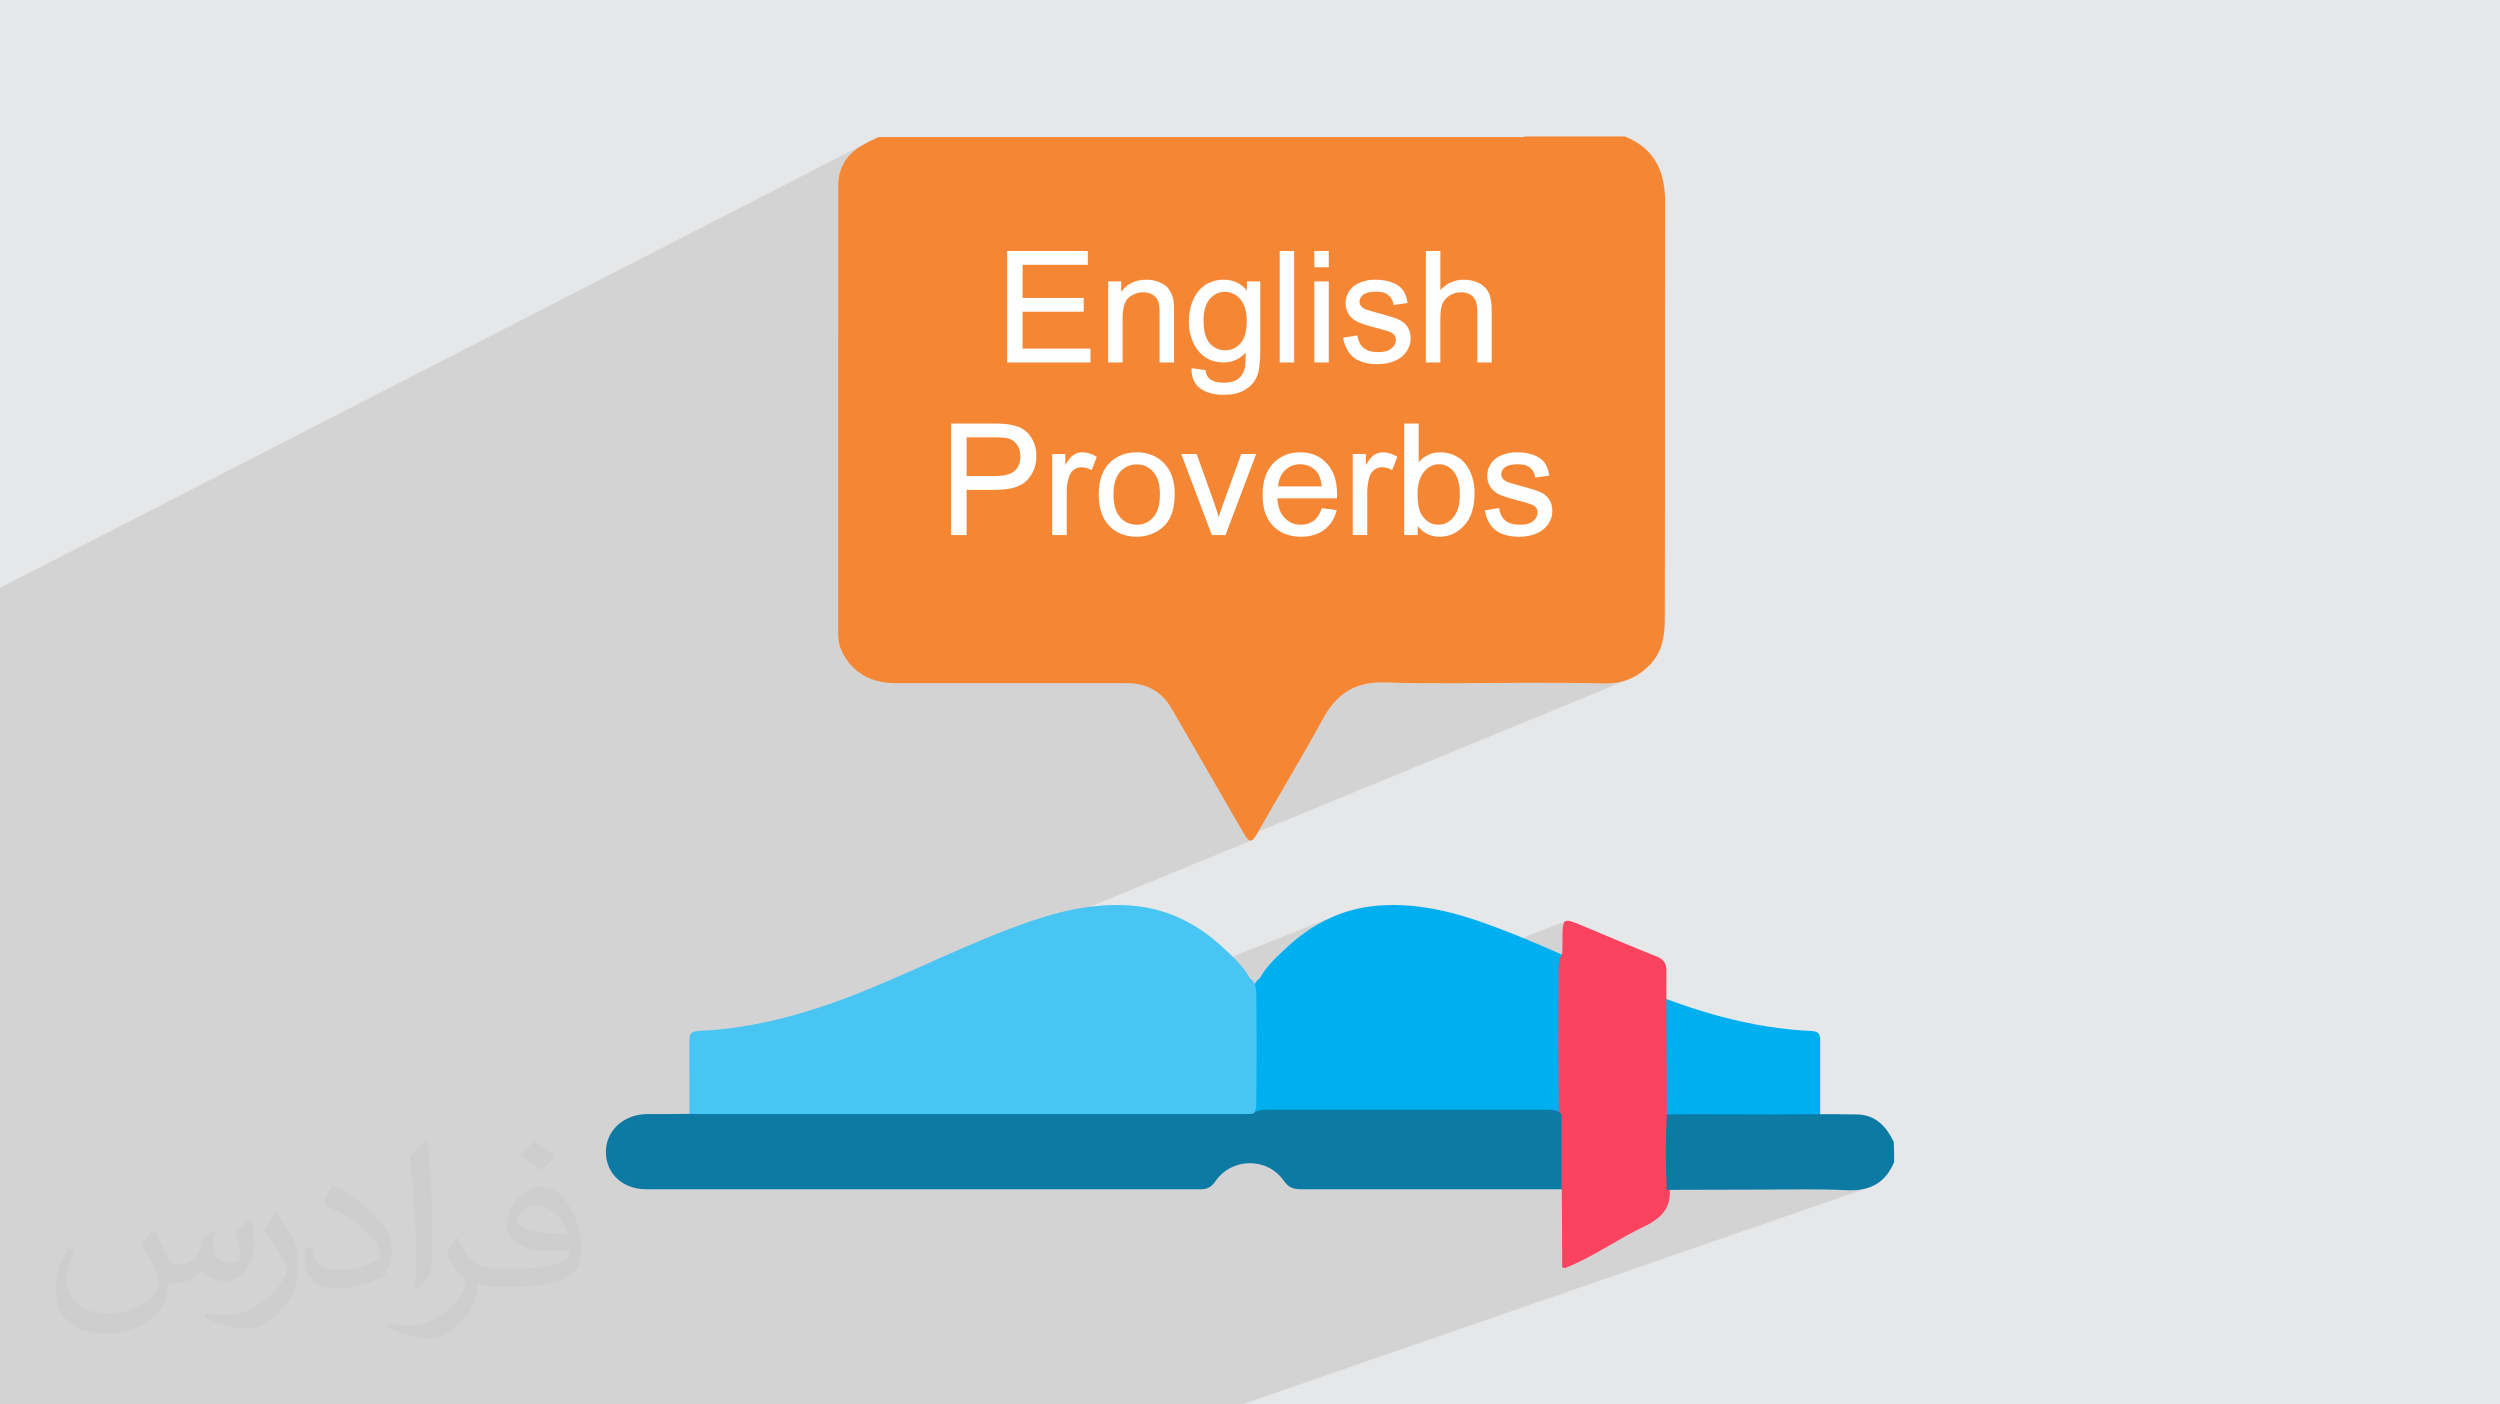 <?xml version="1.0" encoding="UTF-8"?>
<!DOCTYPE svg PUBLIC "-//W3C//DTD SVG 1.1//EN" "http://www.w3.org/Graphics/SVG/1.1/DTD/svg11.dtd">
<!-- Creator: CorelDRAW 2020 (64-Bit) -->
<svg xmlns="http://www.w3.org/2000/svg" xml:space="preserve" width="94.192mm" height="52.917mm" version="1.1" style="shape-rendering:geometricPrecision; text-rendering:geometricPrecision; image-rendering:optimizeQuality; fill-rule:evenodd; clip-rule:evenodd"
viewBox="0 0 9404.92 5283.66"
 xmlns:xlink="http://www.w3.org/1999/xlink"
 xmlns:xodm="http://www.corel.com/coreldraw/odm/2003">
 <defs>
  <style type="text/css">
   <![CDATA[
    .fil3 {fill:#00AFEF}
    .fil7 {fill:#0D7AA4}
    .fil6 {fill:#48C5F3}
    .fil0 {fill:#E6E7E8}
    .fil4 {fill:#F58634}
    .fil5 {fill:#FB435F}
    .fil8 {fill:#FEFEFE}
    .fil2 {fill:#373435;fill-opacity:0.031}
    .fil1 {fill:#2B2A29;fill-opacity:0.102}
   ]]>
  </style>
 </defs>
 <g id="Layer_x0020_1">
  <polygon class="fil0" points="-0,0 9404.92,0 9404.92,5283.66 -0,5283.66 "/>
  <polygon class="fil1" points="-0,2939.1 -0,2879.53 -0,2808.73 -0,2305.96 -0,2212.19 -0,2211.43 3268.64,532.99 3261.33,536.78 3254.07,540.77 3246.9,545 3236.1,551.33 3225.89,558.08 3216.29,565.23 3207.32,572.83 3198.99,580.84 3191.31,589.29 3184.3,598.15 3177.97,607.45 3172.33,617.18 3167.39,627.33 3163.19,637.91 3159.72,648.94 3156.99,660.39 3155.02,672.27 3153.84,684.59 3153.44,697.34 3153.44,756.23 3153.44,813.95 3153.44,870.57 3153.44,926.19 3153.44,980.86 3153.44,1034.67 3153.44,1087.71 3153.44,1140.05 3153.44,1191.77 3153.44,1242.94 3153.44,1256.8 3788.74,944.14 4092.42,944.14 4092.42,996.04 3846.96,1115.3 3846.96,1120.77 4040.07,1120.77 4168.93,1058.57 4217.82,1058.57 4217.82,1082.96 4256.08,1064.55 4262.3,1061.63 4268.74,1059.12 4275.4,1057.01 4282.27,1055.28 4289.37,1053.94 4296.68,1053 4304.21,1052.44 4311.96,1052.25 4315.44,1052.28 4318.88,1052.38 4322.29,1052.55 4325.64,1052.79 4328.96,1053.11 4332.21,1053.51 4335.43,1053.99 4338.57,1054.57 4341.69,1055.24 4344.79,1056 4347.89,1056.85 4350.96,1057.77 4354,1058.78 4356.99,1059.86 4359.95,1061 4362.84,1062.22 4365.67,1063.49 4368.41,1064.79 4371.05,1066.13 4373.62,1067.5 4376.1,1068.94 4378.52,1070.42 4380.86,1071.95 4383.13,1073.54 4385.22,1075.19 4387.25,1076.91 4389.21,1078.69 4391.08,1080.52 4392.88,1082.43 4394.6,1084.39 4396.23,1086.43 4397.77,1088.51 4399.13,1090.53 4400.45,1092.58 4401.73,1094.67 4402.96,1096.83 4404.16,1099.04 4405.3,1101.32 4406.39,1103.69 4407.42,1106.14 4408.4,1108.52 4409.33,1110.96 4410.23,1113.42 4411.07,1115.95 4411.85,1118.55 4412.56,1121.2 4413.19,1123.94 4413.74,1126.75 4414,1128.09 4549.54,1063.45 4553.67,1061.66 4557.87,1060.03 4562.13,1058.54 4566.47,1057.21 4570.88,1056.04 4575.38,1055.02 4579.99,1054.16 4584.67,1053.47 4584.97,1053.44 4814.21,944.14 4830.31,944.14 5734.24,513.41 5734.36,513.77 5734.49,514.1 5734.61,514.41 5734.74,514.69 5734.86,514.97 5734.99,515.23 5735.11,515.48 5735.23,515.73 4836.01,944.14 4868.43,944.14 4868.43,980.17 4944.26,944.15 4998.81,944.15 4998.81,1005.35 4868.43,1066.91 4868.43,1094.31 4944.26,1058.57 4998.81,1058.57 4998.81,1115.38 5364.03,944.14 5418.58,944.14 5418.58,1080.48 5456.5,1062.89 5462.2,1060.33 5468.09,1058.14 5474.14,1056.31 5480.36,1054.82 5486.74,1053.68 5493.26,1052.88 5499.92,1052.41 5506.72,1052.25 5510.92,1052.3 5515.02,1052.44 5519.04,1052.69 5522.98,1053.04 5526.84,1053.5 5530.63,1054.06 5534.34,1054.76 5537.99,1055.57 5541.68,1056.49 5545.29,1057.51 5548.81,1058.62 5552.25,1059.82 5555.61,1061.11 5558.89,1062.5 5562.11,1063.98 5565.26,1065.56 5568.33,1067.23 5571.31,1069.03 5574.18,1070.93 5576.95,1072.92 5579.6,1074.98 5582.15,1077.11 5584.59,1079.3 5586.89,1081.52 5589.07,1083.93 5591.14,1086.4 5593.08,1088.93 5594.91,1091.54 5596.64,1094.23 5598.25,1097 5599.77,1099.86 5601.19,1102.81 5602.52,1105.78 5603.75,1108.92 5604.89,1112.26 5605.93,1115.78 5606.89,1119.5 5607.75,1123.39 5608.51,1127.47 5609.18,1131.75 5609.87,1136.07 5610.44,1140.54 5610.9,1145.19 5611.26,1150 5611.52,1154.98 5611.7,1160.13 5611.81,1165.48 5611.84,1171 5611.84,1363.58 4858.73,1704.68 4861.62,1704.07 4868.89,1702.93 4876.33,1702.13 4883.95,1701.65 4891.72,1701.49 4899.24,1701.65 4906.57,1702.12 4913.72,1702.91 4920.7,1704.03 4927.51,1705.48 4934.15,1707.25 4940.62,1709.35 4946.94,1711.8 4953.1,1714.57 4959.09,1717.67 4964.91,1721.08 4970.56,1724.82 4976.02,1728.88 4978.05,1730.58 5282.53,1593.42 5337.08,1593.42 5337.08,1727.02 5376.65,1709.38 5382.12,1707.27 5387.74,1705.5 5393.5,1704.05 5399.41,1702.94 5405.44,1702.15 5411.61,1701.68 5417.91,1701.52 5421.39,1701.57 5424.89,1701.7 5428.36,1701.92 5431.83,1702.22 5435.28,1702.6 5438.72,1703.06 5442.12,1703.59 5445.51,1704.18 5448.86,1704.97 5452.18,1705.82 5455.47,1706.75 5458.73,1707.75 5461.96,1708.86 5465.16,1710.08 5468.32,1711.4 5471.46,1712.84 5474.54,1714.25 5477.57,1715.76 5480.52,1717.35 5483.43,1719.03 5486.26,1720.78 5489.04,1722.61 5491.76,1724.51 5494.41,1726.48 5496.89,1728.5 5499.32,1730.59 5501.72,1732.76 5504.06,1734.99 5506.33,1737.31 5508.54,1739.72 5510.67,1742.19 5512.7,1744.77 5514.78,1747.4 5516.77,1750.08 5518.69,1752.81 5520.52,1755.58 5522.3,1758.42 5524.02,1761.32 5525.69,1764.31 5526.77,1766.33 5646.22,1713.53 5648.4,1712.61 5650.63,1711.73 5652.9,1710.88 5655.24,1710.04 5657.65,1709.21 5660.14,1708.36 5662.72,1707.5 5665.34,1706.79 5667.97,1706.12 5670.62,1705.5 5673.28,1704.92 5675.98,1704.38 5678.71,1703.85 5681.5,1703.35 5684.34,1702.85 5687.1,1702.51 5689.9,1702.22 5692.71,1701.99 5695.57,1701.81 5698.45,1701.68 5701.37,1701.59 5704.32,1701.54 5707.3,1701.52 5711.65,1701.55 5715.97,1701.65 5720.24,1701.83 5724.47,1702.1 5728.66,1702.46 5732.79,1702.92 5736.87,1703.49 5740.89,1704.18 5744.72,1704.85 5748.5,1705.61 5752.2,1706.46 5755.86,1707.39 5759.44,1708.39 5762.97,1709.47 5766.43,1710.62 5769.82,1711.84 5773.24,1713.12 5776.51,1714.46 5779.64,1715.88 5782.64,1717.37 5785.5,1718.94 5788.26,1720.59 5790.9,1722.32 5793.45,1724.15 5796,1725.93 5798.39,1727.76 5800.66,1729.67 5802.8,1731.64 5804.84,1733.67 5806.78,1735.75 5808.63,1737.9 5810.4,1740.12 5811.99,1742.4 5813.52,1744.79 5814.99,1747.26 5816.39,1749.84 5817.73,1752.51 5819.01,1755.27 5820.23,1758.13 5821.39,1761.07 5822.47,1764.1 5823.45,1767.19 5824.36,1770.37 5825.21,1773.62 5825.99,1776.98 5826.72,1780.43 5827.4,1784 5828.04,1787.68 5828.36,1789.34 5732.8,1831.14 5736.01,1832.02 5741.85,1833.64 5747.42,1835.25 5752.72,1836.83 5757.75,1838.38 5762.51,1839.89 5767.23,1841.37 5771.68,1842.82 5775.86,1844.23 5779.77,1845.6 5783.4,1846.91 5786.79,1848.18 5789.91,1849.39 5792.78,1850.54 5795.48,1851.71 5798.09,1852.96 5800.63,1854.29 5803.09,1855.7 5805.5,1857.16 5807.85,1858.68 5810.14,1860.24 5812.41,1861.85 5814.5,1863.63 5816.52,1865.47 5818.47,1867.37 5820.35,1869.34 5822.15,1871.37 5823.86,1873.45 5825.5,1875.6 5827.04,1877.82 5828.62,1880.09 5830.09,1882.44 5831.46,1884.86 5832.74,1887.34 5833.9,1889.91 5834.95,1892.55 5835.87,1895.28 5836.68,1898.11 5837.38,1900.88 5837.99,1903.73 5838.5,1906.64 5838.93,1909.63 5839.25,1912.69 5839.48,1915.84 5839.62,1919.06 5839.67,1922.39 5839.62,1925.61 5839.47,1928.82 5839.22,1932 5838.84,1935.15 5838.34,1938.3 5837.71,1941.42 5836.93,1944.55 5836.01,1947.67 5834.97,1950.67 5833.83,1953.65 5832.58,1956.63 5831.23,1959.6 5829.77,1962.56 5828.2,1965.49 5826.51,1968.4 5824.7,1971.29 5822.67,1974.11 5820.58,1976.85 5818.4,1979.49 5816.13,1982.06 5813.78,1984.55 5811.32,1986.96 5808.76,1989.3 5806.07,1991.57 5803.27,1993.77 5800.39,1995.88 5797.39,1997.9 5794.3,1999.81 5791.09,2001.64 5787.78,2003.37 5784.34,2005 5780.79,2006.55 5777.25,2008.11 4368.4,2616.17 4376.24,2623.74 4384.73,2633.1 4392.76,2643.24 4400.33,2654.13 4407.43,2665.78 4415.94,2680.56 4424.47,2695.35 4433,2710.13 4441.54,2724.9 4450.08,2739.69 4458.63,2754.47 4467.18,2769.25 4475.73,2784.04 4484.3,2798.81 4492.86,2813.59 4501.44,2828.38 4505.74,2835.8 5100.92,2584.03 5117.08,2578.35 5134.06,2573.82 5151.87,2570.47 5170.56,2568.26 5190.15,2567.21 5210.69,2567.32 5227.38,2567.88 5244.06,2568.38 5260.75,2568.82 5277.43,2569.19 5294.11,2569.52 5310.79,2569.79 5327.47,2570.02 5344.16,2570.2 5360.84,2570.34 5377.53,2570.44 5394.2,2570.5 5410.89,2570.53 5427.57,2570.52 5444.26,2570.49 5460.94,2570.44 5477.62,2570.36 5494.3,2570.27 5510.99,2570.16 5527.67,2570.04 5544.36,2569.91 5561.03,2569.77 5577.72,2569.62 5594.4,2569.48 5611.09,2569.34 5627.76,2569.21 5644.44,2569.08 5661.13,2568.96 5677.81,2568.86 5694.5,2568.78 5711.17,2568.71 5727.86,2568.67 5744.54,2568.66 5744.55,2568.66 5763.19,2568.66 5781.81,2568.67 5800.4,2568.68 5818.97,2568.7 5837.53,2568.74 5856.07,2568.8 5874.6,2568.88 5893.11,2568.99 5911.61,2569.14 5930.1,2569.31 5948.58,2569.53 5967.06,2569.79 5985.53,2570.09 6003.99,2570.45 6022.45,2570.86 6040.91,2571.33 6052.82,2571.08 6064.47,2570.31 6075.86,2569.02 6087.02,2567.22 6097.95,2564.89 6108.64,2562.03 6119.13,2558.63 6129.39,2554.69 4686.79,3147.76 4687.45,3148.81 4693.21,3156.17 4698.65,3160.75 4703.95,3162.47 4709.31,3161.22 2593.32,4029.67 2593.32,4036.16 2593.32,4053.31 2593.32,4070.46 2593.32,4087.6 2593.32,4104.75 2593.32,4121.87 2593.32,4138.97 2593.32,4156.07 2593.32,4173.13 2593.32,4190.18 2593.32,4190.2 2601.65,4197.01 2610.35,4201.72 2619.32,4204.7 2628.49,4206.32 2637.76,4206.94 2647.01,4206.93 2656.18,4206.65 2665.17,4206.48 2727.03,4206.48 2788.91,4206.48 2850.79,4206.48 2912.67,4206.48 2974.57,4206.48 3036.45,4206.48 3098.35,4206.48 3109.57,4206.48 5023.17,3445.04 5012.37,3449.61 5001.68,3454.39 4991.08,3459.41 4980.6,3464.65 4970.22,3470.13 4959.93,3475.81 4949.76,3481.72 4939.67,3487.85 4929.7,3494.19 4919.82,3500.74 4910.05,3507.51 4900.38,3514.48 4890.81,3521.66 4881.34,3529.04 4871.97,3536.62 4862.71,3544.39 4853.55,3552.37 4844.49,3560.54 4837.18,3567.39 4829.86,3574.23 4822.55,3581.07 4815.28,3587.96 4808.07,3594.89 4800.93,3601.9 4793.89,3609 4786.98,3616.22 4780.21,3623.56 4773.61,3631.07 4767.19,3638.76 4760.99,3646.65 4755.02,3654.76 4749.3,3663.1 4743.85,3671.71 4738.71,3680.61 4731.19,3686.68 4725.43,3693.57 4721.19,3701.12 4718.26,3709.17 4716.38,3717.59 4715.32,3726.22 4714.86,3734.9 4714.76,3743.48 4714.64,3756.01 4714.52,3768.55 4714.42,3781.09 4714.32,3793.63 4714.23,3806.16 4714.15,3818.7 4714.07,3831.23 4714.01,3843.76 4713.95,3856.3 4713.9,3868.83 4713.85,3881.37 4713.82,3893.9 4713.79,3906.45 4713.77,3918.98 4713.77,3920.83 5888.02,3466.26 5882.17,3474.49 5879.17,3489.18 5878.07,3510.99 5877.91,3540.57 5877.87,3546.24 5877.76,3552 5877.6,3557.84 5877.42,3563.72 5877.23,3569.62 5877.07,3575.51 5876.96,3581.35 5876.92,3587.13 5873.75,3593.75 5870.95,3600.38 5868.56,3607.04 5866.57,3613.75 5865.01,3620.52 5863.87,3627.36 5863.18,3634.3 5862.95,3641.35 5862.95,3658.5 5862.94,3675.67 5862.92,3692.83 5862.9,3710 5862.87,3727.19 5862.84,3744.37 5862.81,3761.57 5862.78,3778.76 5862.75,3795.95 5862.72,3813.16 5862.7,3830.36 5862.67,3847.57 5862.65,3864.77 5862.63,3881.97 5862.62,3899.18 5862.62,3916.38 5862.62,3933.58 5862.64,3950.79 5862.66,3967.99 5862.69,3985.2 5862.74,4002.39 5862.8,4019.58 5862.87,4036.77 5862.95,4053.95 5863.06,4071.13 5863.17,4088.3 5863.31,4105.46 5863.47,4122.62 5863.64,4139.77 5863.83,4156.92 5864.05,4174.05 5864.29,4191.17 5863.83,4205.64 5863.81,4206.48 5909.41,4206.48 5971.31,4206.48 6033.21,4206.48 6095.1,4206.48 6156.99,4206.48 6218.88,4206.48 6231.73,4206.48 6270.42,4192.49 6269.73,4206.48 6280.76,4206.48 6342.65,4206.48 6404.51,4206.48 6466.39,4206.48 6528.26,4206.48 6590.11,4206.48 6622.15,4206.48 6661.26,4192.5 6657.85,4202.24 6657.66,4206.48 6713.82,4206.48 6775.65,4206.48 6784.75,4206.65 6793.99,4206.93 6803.3,4206.94 6812.58,4206.32 6821.73,4204.7 6830.66,4201.72 6689.3,4251.97 6694.72,4258.88 6702.85,4271.11 6709.57,4283.4 6714.89,4295.71 6718.83,4308.03 6721.35,4320.32 6722.49,4332.56 6722.24,4344.72 6720.6,4356.78 6717.56,4368.71 6713.13,4380.47 6707.32,4392.05 6700.12,4403.42 6691.54,4414.55 6681.57,4425.41 6670.23,4435.98 6665.63,4439.98 6660.59,4443.65 6655.47,4447.32 6650.68,4451.24 6646.62,4455.7 6643.66,4461.01 6642.19,4467.42 6642.62,4475.22 6643.61,4475.22 6643.59,4475.23 6661.76,4475.2 6680.92,4475.13 6700.05,4475.03 6719.19,4474.9 6738.31,4474.77 6757.43,4474.66 6776.53,4474.57 6795.62,4474.53 6814.69,4474.55 6829.82,4474.62 7125.58,4371.79 7125.59,4371.8 6829.86,4474.62 6833.75,4474.64 6852.8,4474.81 6871.82,4475.09 6890.81,4475.49 6909.78,4476.02 6928.72,4476.71 6947.63,4477.56 6963.41,4477.9 6978.56,4477.42 6993.09,4476.09 7007.01,4473.9 7020.29,4470.81 7032.96,4466.81 4671.2,5283.66 4620.56,5283.66 4502.74,5283.66 4502.7,5283.66 4415.44,5283.66 4401,5283.66 4400.97,5283.66 4330.57,5283.66 4329.69,5283.66 4250.9,5283.66 3984.93,5283.66 3787.17,5283.66 3769.92,5283.66 3749.18,5283.66 3617.35,5283.66 3609.21,5283.66 3609.07,5283.66 3463.82,5283.66 3252.65,5283.66 2879.04,5283.66 2695.83,5283.66 2554.96,5283.66 2356.44,5283.66 2341.71,5283.66 2243.78,5283.66 1941.61,5283.66 1848.91,5283.66 1841.43,5283.66 1826.42,5283.66 1817.19,5283.66 1804.68,5283.66 1719.34,5283.66 1566.28,5283.66 1455.12,5283.66 1350.83,5283.66 1193.33,5283.66 791.07,5283.66 671.77,5283.66 499.27,5283.66 402.48,5283.66 396.1,5283.66 -0,5283.66 -0,5282.36 -0,5256.13 -0,5240.92 -0,5240.91 -0,5169.84 -0,5094.02 -0,5074.57 -0,5065.46 -0,5064.88 -0,5058.34 -0,5056.75 -0,4990.39 -0,4964.47 -0,4954.91 -0,4766.85 -0,4741.78 -0,4559 -0,4501.58 -0,4501.56 -0,4498.19 -0,4488.07 -0,4472.57 -0,4460.14 -0,4459.6 -0,4452.96 -0,4451.36 -0,4437.02 -0,4431.8 -0,4419.19 -0,4413.65 -0,4411.54 -0,4397.59 -0,4393.06 -0,4389.61 -0,4378.15 -0,4376.6 -0,4372.84 -0,4371.46 -0,4359.42 -0,4359.39 -0,4359.09 -0,4356.83 -0,4346.01 -0,4345.65 -0,4344.69 -0,4344.08 -0,4340.61 -0,4338.8 -0,4337.31 -0,4329.54 -0,4319.35 -0,4315.64 -0,4312.88 -0,4311.86 -0,4302.14 -0,4293.43 -0,4291.72 -0,4291.54 -0,4284.77 -0,4284.54 -0,4276.21 -0,4274.57 -0,4272.15 -0,4268.25 -0,4264.21 -0,4258.24 -0,4254.75 -0,4253.33 -0,4251.9 -0,4251.06 -0,4236.79 -0,4236.41 -0,4221.89 -0,4214.57 -0,4214.56 -0,4214.55 -0,4210.53 -0,4210.5 -0,4209.44 -0,4200.27 -0,4197.44 -0,4186.23 -0,4182.07 -0,4176.4 -0,4164.18 -0,4155.26 -0,4154.77 -0,4153.77 -0,4153.44 -0,4152.29 -0,4148.21 -0,4145.58 -0,4145.44 -0,4144.25 -0,4139.99 -0,4129.98 -0,4127.35 -0,4125.37 -0,4124.88 -0,4116.16 -0,4115.15 -0,4114.83 -0,4114.61 -0,4114.03 -0,4106.01 -0,4103.67 -0,4103.06 -0,4102.58 -0,4093.11 -0,4082.96 -0,4077.27 -0,4076.09 -0,4076.06 -0,4073.29 -0,4068.76 -0,4068.63 -0,4067.57 -0,4055.4 -0,4050.05 -0,4047.18 -0,4042.26 -0,4033.76 -0,4029.81 -0,4029.34 -0,4028.92 -0,4014.91 -0,4005.17 -0,3996.21 -0,3993.81 -0,3992.66 -0,3992.65 -0,3988.8 -0,3980.47 -0,3973.18 -0,3967.19 -0,3962.3 -0,3961.91 -0,3954.03 -0,3951.14 -0,3950.47 -0,3946.32 -0,3945.32 -0,3936.59 -0,3917.46 -0,3915.33 -0,3910.08 -0,3906.42 -0,3905.32 -0,3902.32 -0,3902.28 -0,3890.55 -0,3864.2 -0,3860.9 -0,3856.5 -0,3839.82 -0,3834.6 -0,3831.99 -0,3825.63 -0,3822.88 -0,3804.54 -0,3776.99 -0,3776.98 -0,3768.82 -0,3761.33 -0,3758.41 -0,3754.56 -0,3754.54 -0,3750.44 -0,3748.39 -0,3745.84 -0,3744.93 -0,3735.83 -0,3733.03 -0,3718.56 -0,3717.72 -0,3713.19 -0,3712.62 -0,3711.21 -0,3708.8 -0,3705.72 -0,3700.48 -0,3693.53 -0,3692.67 -0,3691.62 -0,3688.09 -0,3684.04 -0,3674.9 -0,3674.23 -0,3673.81 -0,3670.83 -0,3669.76 -0,3666.97 -0,3664.16 -0,3662.73 -0,3662.7 -0,3660.81 -0,3660.1 -0,3659.56 -0,3652.63 -0,3652.06 -0,3651.58 -0,3649.78 -0,3641.65 -0,3639.42 -0,3639.17 -0,3635.91 -0,3634.81 -0,3634.57 -0,3634.44 -0,3633.96 -0,3633.89 -0,3633.71 -0,3628.16 -0,3627.28 -0,3627.05 -0,3626.86 -0,3625.76 -0,3620.31 -0,3618.53 -0,3613.79 -0,3612.36 -0,3612.31 -0,3612.12 -0,3611.47 -0,3607.28 -0,3605.57 -0,3605.42 -0,3605 -0,3603.8 -0,3598.38 -0,3596.94 -0,3595.41 -0,3594.85 -0,3591.31 -0,3589.04 -0,3587.85 -0,3586.48 -0,3585.96 -0,3585.03 -0,3581.7 -0,3578.37 -0,3573.05 -0,3570.91 -0,3570.44 -0,3566.41 -0,3563.95 -0,3556.19 -0,3551.08 -0,3550.86 -0,3549.61 -0,3548.39 -0,3546.95 -0,3546.17 -0,3537.75 -0,3537.67 -0,3535.43 -0,3532.94 -0,3531.38 -0,3530.34 -0,3529.3 -0,3528.43 -0,3523.19 -0,3521.19 -0,3514.61 -0,3511.46 -0,3510.97 -0,3510.61 -0,3508.79 -0,3505.45 -0,3504.9 -0,3504.15 -0,3491.78 -0,3490.82 -0,3483.95 -0,3483.93 -0,3483.24 -0,3482.84 -0,3480.64 -0,3477.26 -0,3475.84 -0,3475.43 -0,3467.34 -0,3462.85 -0,3461.37 -0,3459.21 -0,3457.41 -0,3450.65 -0,3437.87 -0,3429.64 -0,3427.62 -0,3411.02 -0,3407.03 -0,3392.87 -0,3389.2 -0,3388.73 -0,3374.91 -0,3365.86 -0,3362.86 -0,3358.86 -0,3358.8 -0,3347.06 -0,3316.22 -0,3313.94 -0,3309.13 -0,3308.72 -0,3307.27 -0,3292.35 -0,3291.97 -0,3286.87 -0,3286.73 -0,3279.88 -0,3276.42 -0,3275.7 -0,3263.59 -0,3261.29 -0,3250 -0,3248.13 -0,3246.18 -0,3245.82 -0,3239.28 -0,3234.94 -0,3233.36 -0,3232.1 -0,3214.37 -0,3211.69 -0,3192.48 -0,3174.97 -0,3173.49 -0,3156.72 -0,3156.61 -0,3155.27 -0,3153.89 -0,3138.58 -0,3131.9 -0,3125.75 -0,3125.48 -0,3112.84 -0,3091.65 -0,3086.61 -0,3071.14 -0,3034.8 -0,2989.18 -0,2984.37 "/>
  <path class="fil2" d="M578.49 4627.69c17.95,27.21 29.6,53.36 40.96,82.43 8.45,16.91 12.93,48.09 52.57,48.09 11.61,0 28.28,-3.42 43.06,-11.61 16.63,-8.73 29.32,-21.94 35.94,-42l15.85 -53.36 38.57 -19.02 2.64 2.64c-5.27,20.09 -6.59,39.36 -6.59,54.43 0,44.63 38.57,61.56 69.22,61.56 17.95,0 34.09,-8.73 34.09,-25.11 0,-21.13 -8.98,-57.06 -20.62,-89.29 17.95,-17.95 35.94,-35.94 56.53,-50.47l3.17 1.6c8.98,38.04 14,75.56 14,100.66 0,24.57 -10.83,51.79 -19.81,69.49 -18.49,34.87 -51.25,62.62 -90.87,62.62 -30.1,0 -63.65,-15.07 -86.66,-43.06l-1.32 0c-21.66,26.96 -55.22,51.25 -108.86,51.25l-16.63 0c-2.64,35.41 -10.29,60.49 -21.94,82.95 -31.95,62.34 -126.81,106.47 -216.1,106.47 -124.17,0 -186.51,-71.59 -186.51,-166.96 0,-58.91 19.27,-113.6 48.88,-152.42l24.29 10.04c-18.49,35.41 -30.91,68.68 -30.91,101.45 0,89.29 72.66,131.83 156.4,131.83 77.68,0 173.83,-49.41 191.28,-106.72 -6.59,-62.62 -30.1,-91.93 -66.04,-148.99 10.83,-19.02 24.83,-38.04 42.28,-58.38l3.17 0 0 0 0 0 -0.02 -0.09zm1432.13 -336.04c26.15,16.39 51.79,35.66 76.87,57.85 -14,19.81 -31.45,37.79 -53.11,53.64 -25.11,-20.34 -50.19,-37.79 -75.84,-56.27 17.42,-19.55 34.62,-38.29 52.04,-55.22l0 0 0 0 0 0 0 0 0 0 0.03 0zm13.47 244.11c-42.28,0 -76.87,27.75 -76.87,48.34 0,44.13 84.53,57.85 185.72,57.31 -12.68,-51.79 -57.06,-105.68 -108.86,-105.68l0.01 0.03zm-94.86 236.19c54.96,0 103.04,-1.6 139.74,-10.83 40.96,-10.29 75.56,-30.91 75.56,-45.17 0,-3.7 0,-8.19 -1.32,-11.89 -22.98,2.11 -49.41,2.11 -72.38,2.11 -74.49,0 -131.55,-16.91 -154.02,-58.66 -5.55,-11.61 -9.51,-24.57 -9.51,-39.36 0,-40.43 17.42,-79.79 48.09,-107 25.61,-22.45 53.89,-36.44 82.67,-36.44 52.04,0 93.51,41.75 122.57,107.54 15.85,35.94 26.68,77.4 26.68,129.72 0,34.87 -9.51,64.19 -31.17,85.85 -40.43,39.11 -114.92,53.89 -229.04,53.89l-51.79 0 0 0 -13.47 0c-28.28,0 -48.62,-5.02 -64.72,-17.42l-2.64 0c0.79,6.59 1.32,12.93 1.32,19.02 0,25.61 -8.45,58.38 -25.61,84.53 -50.72,75.3 -105.68,108.04 -153.24,108.04 -48.09,0 -107,-18.49 -160.11,-42.54l9.51 -18.49c17.17,7.13 40.96,11.89 73.7,11.89 85.85,0 198.66,-82.43 212.66,-163 -3.17,-6.59 -8.98,-15.32 -17.17,-24.57 -25.11,-29.85 -40.96,-54.68 -55.75,-80.83 12.68,-25.11 24.29,-45.17 35.13,-63.4l4.49 -0.53c36.72,74.77 69.99,117.55 144.23,117.55l11.61 0 0 0 53.89 0 0 0 0 0 0 0 0 0 0 0 0.09 0.01zm-371.98 79c6.34,-34.34 6.87,-72.91 6.87,-108.86l0 -53.36c0,-99.6 -12.68,-244.36 -22.98,-338.68 17.95,-19.27 43.06,-42 62.87,-57.31l5.81 1.6c13.47,118.62 16.63,256 16.63,383.06 0,33.3 -1.32,65.79 -4.49,89.55 -1.85,30.1 -19.27,52.83 -56.53,87.7l-8.19 -3.7zm-382.8 -157.19c1.85,46.77 24.83,83.49 105.15,83.49 49.93,0 92.19,-12.93 138.96,-35.13 8.45,-3.7 12.93,-8.73 12.93,-12.93 0,-29.32 -22.45,-68.15 -60.23,-103.55 -36.72,-33.3 -85.34,-62.62 -130.76,-82.18 -15.6,-6.59 -20.62,-13.47 -20.62,-20.09 0,-13.47 17.95,-41.75 32.77,-62.09l5.02 -0.53c52.04,27.21 110.17,67.64 153.24,112.53 39.11,41.47 63.4,83.49 63.4,129.19 0,33.81 -10.29,65.51 -26.96,95.11 -57.06,28.79 -117.83,50.72 -178.06,50.72 -73.17,0 -123.1,-34.34 -123.1,-114.92 0,-8.73 0,-22.19 3.17,-39.64l25.11 0 0 0 0 0 0 0 0 0 0 0 -0.02 0zm-132.37 -132.9l45.45 73.45c16.63,27.21 32.23,56.81 32.23,103.55l0 59.7c0,48.34 -30.91,100.13 -80.83,151.38 -39.11,34.62 -73.7,49.41 -105.68,49.41 -47.55,0 -101.98,-14.79 -164.85,-41.75l7.13 -18.49c19.81,5.27 42.79,9.77 71.06,9.77 90.36,-0.53 182.8,-66.57 225.08,-147.15 5.02,-9.26 6.87,-17.95 6.87,-24.04 0,-9.26 -5.02,-19.55 -8.98,-28.79 -22.98,-43.31 -48.62,-82.95 -76.87,-119.68 14.79,-23.25 29.6,-45.7 45.7,-67.9l3.7 0.53 0 0 0 0 0 0 0 0 0 0 -0.02 0.01z"/>
  <g id="_2046689385072">
   <path class="fil3" d="M6847.51 4190.18c0,-90.8 0,-182.93 0,-273.74 0,-23.95 -3.66,-36.58 -32.6,-37.92 -227.18,-9.97 -440.39,-74.51 -648.27,-160.32 -186.94,-76.83 -368.54,-167.64 -558.8,-237.16 -136.37,-50.22 -276.4,-85.81 -422.76,-74.17 -131.06,9.97 -244.48,65.52 -340.59,153.67 -38.92,36.58 -79.16,71.85 -105.78,120.07 -22.62,14.98 -23.94,40.25 -23.94,62.87 -1.34,133.71 -1.34,267.43 0,401.14 0,17.62 1.33,35.26 12.63,49.23 21.29,14.98 45.23,12.63 68.19,12.63 659.58,0 1320.5,0 1980.07,0 23.95,0 50.56,4.99 71.84,-16.29l0.02 -0.02z"/>
   <path class="fil4" d="M5744.54 2568.66c-177.95,0 -355.89,4.98 -533.85,-1.34 -112.09,-3.65 -182.61,41.92 -234.49,137.71 -79.5,146.36 -166.65,288.71 -248.46,433.73 -18.96,32.93 -28.94,30.27 -46.57,0 -90.8,-157.65 -182.93,-315.32 -273.74,-472.98 -36.58,-64.19 -93.47,-95.79 -166.65,-95.79 -290.05,0 -580.08,0 -870.13,0 -82.16,0 -150.34,-28.94 -194.26,-102.12 -15.3,-25.28 -22.96,-50.56 -22.96,-79.5 0,-634.65 0,-1056.4 0,-1691.03 0,-69.19 34.26,-119.75 93.47,-152.34 18.96,-11.64 39.25,-20.3 57.88,-29.28l2430.44 0c-0.32,-0.66 -0.66,-1.33 -0.99,-2.32 126.07,0 252.46,0 378.53,0 114.75,46.56 152.66,135.04 151.34,253.45 -1.33,591.72 0,969.25 -1.33,1562.31 0,62.86 -8.65,123.4 -57.88,173.96 -46.9,46.57 -99.79,68.2 -163.98,68.2 -98.46,-2.67 -196.9,-2.67 -296.36,-2.67l-0.01 0z"/>
   <path class="fil5" d="M5876.92 4768.93c0,-97.12 -1.33,-195.58 -1.33,-292.38 -12.64,-16.62 -12.64,-35.59 -12.64,-54.55 0,-76.83 -1.33,-153.67 1.34,-230.83 -2.67,-182.61 -1.34,-366.88 -1.34,-549.83 0,-18.95 4.99,-36.57 13.97,-54.22 0,-15.3 0.99,-31.6 0.99,-46.56 0,-89.81 0,-89.81 80.83,-55.56 90.8,37.91 181.61,76.83 273.75,113.42 27.6,11.31 36.57,26.61 36.57,55.56 -1.33,179.28 1.34,358.23 1.34,538.5 16.3,30.27 8.65,64.53 9.97,97.12 1.34,58.21 1.34,116.08 0,172.96 10.31,75.51 -26.27,118.41 -92.13,150.02 -102.12,47.9 -194.26,116.08 -300.02,157.65 -4.99,-1.33 -8.98,-1.33 -11.31,-1.33l0.01 0.01z"/>
   <path class="fil6" d="M2593.32 4190.18c0,-90.8 0,-182.93 0,-273.74 0,-23.95 3.99,-36.58 32.92,-37.92 227.18,-9.97 440.39,-74.51 648.27,-160.32 186.94,-76.83 368.54,-167.64 558.8,-237.16 136.37,-50.22 276.4,-85.81 422.76,-74.17 131.06,9.97 244.48,65.52 340.27,153.67 39.24,36.58 79.5,71.85 106.1,120.07 22.62,14.98 23.95,40.25 23.95,62.87 1.33,133.71 1.33,267.43 0,401.14 0,17.62 -1.34,35.26 -12.64,49.23 -21.28,14.98 -45.57,12.63 -68.19,12.63 -659.58,0 -1320.5,0 -1980.41,0 -23.62,0 -50.22,4.99 -71.84,-16.29l0 -0.02z"/>
   <path class="fil7" d="M2593.32 4190.18c11.64,0 21.62,1 32.92,1 684.86,0 1368.73,0 2053.59,0 11.31,0 21.29,-1 32.6,-1 18.95,-16.62 40.58,-15.3 63.19,-15.3 345.59,0 691.17,0 1036.78,0 21.62,0 44.23,-1.33 61.86,16.3 0,94.8 0,189.26 0,282.73 -326.63,0 -652.26,0 -978.9,0 -28.94,0 -46.56,-4.99 -65.52,-31.6 -61.87,-89.47 -195.58,-88.15 -257.45,1.33 -14.97,22.62 -30.27,30.27 -56.54,30.27 -695.18,0 -1390.01,0 -2085.18,0 -88.14,0 -151.34,-59.21 -151.34,-140.04 0,-79.5 64.52,-140.03 151.34,-142.69 55.56,0 109.76,0 162.65,-1zm4532.26 181.62c-32.93,79.5 -92.14,109.75 -177.95,105.77 -100.79,-4.99 -202.9,-2.33 -305.01,-2.33 -4,-22.96 16.3,-27.95 27.61,-39.25 64.18,-55.55 69.51,-124.73 14.97,-189.25 -12.63,-14.98 -37.58,-26.28 -23.94,-54.23 108.77,0 217.19,-2.33 325.64,0 69.18,1.34 109.75,45.57 137.36,103.45 1.34,25.28 1.34,50.56 1.34,75.85l-0.01 -0.01z"/>
   <path class="fil7" d="M6662.57 4192.5c0,20.29 16.63,28.95 27.95,41.58 68.19,70.85 60.53,160.33 -18.96,217.19 -10.3,7.32 -22.62,9.98 -27.95,23.95 -124.73,0 -249.46,0.99 -373.2,0.99 -4.99,-94.46 -4.99,-188.91 0,-283.72 130.05,-1.33 261.11,0 392.16,0l0 0.01z"/>
   <path class="fil8" d="M3788.74 1361.92l0 -417.78 303.68 0 0 51.9 -245.47 0 0 124.73 229.84 0 0 51.89 -229.84 0 0 138.7 255.45 0 0 52.22 -313.67 0 0 -1.66 0 -0.01zm380.18 0l0 -303.35 48.9 0 0 39.25c10.64,-14.31 23.28,-25.61 38.25,-33.27 16.3,-8.31 34.93,-12.3 55.89,-12.3 9.32,0 18.29,0.66 26.61,2.33 8.31,1.66 16.63,4.32 24.27,7.65 7.66,3.33 14.31,6.99 20.29,11.32 5.66,4.32 10.65,9.31 14.64,14.97 3.65,5.32 6.99,10.97 9.65,17.62 2.66,6.33 4.98,12.98 6.32,20.62 0.99,4.65 1.66,11.31 2.33,19.62 0.33,8.32 0.67,18.63 0.67,30.27l0 186.94 -54.55 0 0 -184.94c0,-10.3 -0.33,-19.62 -1.34,-27.28 -0.99,-7.65 -2.33,-13.97 -4.32,-18.95 -2,-4.99 -4.65,-9.32 -7.99,-13.3 -3.32,-4 -7.65,-7.66 -12.63,-10.65 -4.65,-2.99 -9.98,-4.99 -15.97,-6.65 -5.65,-1.33 -11.98,-2.33 -18.63,-2.33 -10.64,0 -20.62,1.66 -29.61,5.32 -9.32,3.32 -17.62,8.31 -25.61,14.97 -7.65,6.65 -13.3,16.63 -16.95,29.27 -3.99,12.98 -5.98,28.95 -5.98,48.23l0 166.31 -54.23 0 0 -1.66zm315.66 23.27l50.56 7.32 0 1c0.99,7.65 2.99,13.97 5.65,19.29 3,5.32 6.65,9.98 10.97,13.3 6.33,4.33 13.64,7.99 22.3,10.31 8.31,2.33 17.96,3.32 28.94,3.32 11.64,0 21.95,-0.99 30.94,-3.32 8.97,-2.33 16.62,-5.98 22.96,-10.31 6.32,-4.64 11.63,-10.3 15.64,-16.62 4.32,-6.33 7.66,-13.97 9.97,-22.3 1.34,-4.98 2.01,-12.97 2.67,-23.94 0.67,-9.98 1,-21.95 1,-36.58 -10.65,11.64 -22.62,20.62 -35.6,26.62 -13.96,6.65 -29.61,10.3 -46.56,10.3 -20.96,0 -39.59,-3.99 -55.88,-11.64 -15.97,-7.32 -29.93,-18.96 -41.58,-33.93 -11.31,-14.98 -19.96,-31.6 -25.61,-49.89 -5.98,-17.96 -8.65,-37.59 -8.65,-58.55 0,-14.63 1.33,-28.6 3.99,-41.91 2.33,-13.3 6.33,-25.95 11.64,-38.26 5.32,-12.3 11.64,-23.27 19.3,-32.59 7.66,-9.65 16.63,-17.62 26.61,-24.61 9.98,-6.65 20.96,-11.64 32.6,-14.98 11.64,-3.33 24.27,-4.99 37.91,-4.99 17.96,0 34.6,3.66 49.24,10.97 13.96,6.65 26.27,16.63 37.24,29.61l0 -34.26 50.22 0 0 262.1c0,23.62 -1.33,43.57 -3.65,60.54 -2.33,16.62 -5.99,29.92 -10.97,39.91 -4.65,9.98 -10.98,18.96 -18.63,26.61 -7.66,7.99 -16.96,14.64 -27.28,20.62 -10.65,5.66 -22.3,9.98 -35.27,12.98 -12.63,2.67 -26.94,3.99 -41.92,3.99 -18.29,0 -34.6,-2 -49.23,-5.98 -14.64,-4 -27.61,-10.31 -38.92,-18.29 -11.31,-8.31 -19.63,-18.63 -24.94,-30.94 -5.32,-12.3 -7.99,-26.94 -7.66,-43.24l0 -2 2 0.33 -0.02 0.03zm43.23 -179.28c0,19.63 1.66,36.58 5.65,50.56 4,14.31 9.65,25.95 17.3,34.6 7.65,8.98 16.62,15.64 26.27,19.96 9.32,4.65 19.96,6.65 31.6,6.65 11.64,0 22.3,-2 31.93,-6.32 9.65,-4.65 18.29,-11.31 26.28,-19.96 15.3,-17.62 23.27,-45.57 23.27,-83.83 0,-18.28 -2,-34.25 -5.98,-47.89 -4.32,-13.65 -10.3,-25.28 -18.29,-34.26 -7.98,-9.32 -16.95,-16.3 -26.61,-20.62 -9.65,-4.65 -19.97,-6.99 -31.26,-6.99 -11.32,0 -21.63,2.33 -30.94,6.65 -9.32,4.65 -17.96,11.31 -25.95,20.29 -7.65,9.32 -13.64,20.29 -17.62,33.93 -3.99,13.3 -5.65,29.27 -5.65,47.23zm286.39 156l0 -417.78 54.22 0 0 419.44 -54.22 0 0 -1.66zm130.05 -358.23l0 -59.54 54.55 0 0 61.2 -54.55 0 0 -1.66zm0 358.23l0 -303.35 54.55 0 0 305.01 -54.55 0 0 -1.66zm110.09 -91.8l52.23 -8.31 0.32 1.66c1.34,9.98 4,18.63 7.99,26.28 3.65,7.65 8.98,13.96 15.3,19.29 6.32,5.32 13.97,8.98 22.62,11.64 8.98,2.67 19.3,3.99 30.6,3.99 11.63,0 21.95,-0.99 30.26,-3.32 8.66,-2.33 15.65,-5.98 21.29,-10.65 5.31,-4.32 9.65,-9.64 12.3,-14.97 2.67,-5.32 4,-10.97 4,-17.3 0,-5.31 -1.34,-10.3 -3.66,-14.63 -2.32,-4.32 -5.98,-7.99 -10.97,-11.31 -3.32,-2 -9.32,-4.65 -17.96,-7.32 -8.65,-3 -19.96,-6.32 -33.59,-9.65 -18.96,-4.65 -34.6,-9.32 -47.57,-13.3 -12.98,-3.99 -23.28,-7.98 -30.6,-11.31 -7.31,-3.65 -13.97,-7.66 -19.62,-12.63 -5.32,-4.99 -9.98,-10.31 -13.97,-16.63 -3.65,-6.32 -6.65,-12.63 -8.65,-19.62 -2,-6.99 -2.67,-13.97 -2.67,-21.63 0,-6.65 0.67,-13.3 2.33,-19.62 1.33,-6.33 3.65,-12.64 6.99,-18.29 3,-5.98 6.65,-11.31 10.97,-15.97 4.32,-4.99 8.98,-9.32 14.64,-12.97 3.99,-3 8.65,-5.66 14.3,-8.32 5.32,-2.33 11.64,-4.65 18.63,-6.99 6.99,-2 13.97,-3.32 21.29,-4.65 7.66,-0.99 15.3,-1.33 23.28,-1.33 11.63,0 22.96,0.67 33.26,2.67 10.64,1.66 20.29,4.32 29.27,7.66 8.98,3.32 16.96,7.65 23.62,12.3 6.99,4.65 12.3,9.98 16.63,15.97 4.32,5.99 8.31,12.98 11.31,20.96 2.67,7.99 4.99,16.63 6.65,26.61l0.32 1.67 -53.21 7.31 -0.33 -1.66c-0.99,-7.66 -2.99,-14.31 -6.32,-20.29 -3.33,-5.98 -7.32,-10.97 -12.63,-15.3 -5.32,-4.32 -11.64,-7.66 -18.96,-9.65 -7.66,-2 -16.3,-3.32 -25.95,-3.32 -11.64,0 -21.62,0.99 -29.93,2.99 -7.98,2 -14.63,4.65 -19.29,8.31 -4.99,3.66 -8.31,7.99 -10.97,12.31 -2.33,4.32 -3.33,8.98 -3.33,13.64 0,3.33 0.33,6.32 1.33,8.98 1,3 2.33,5.66 4.33,7.99 2,2.66 4.64,4.98 7.65,7.31 3.33,2 6.99,4 11.31,5.66 2.67,0.99 7.66,2.67 15.31,4.99 7.32,2 16.95,4.65 29.61,8.31 17.96,4.65 32.92,8.98 45.57,12.97 12.97,4 22.96,7.66 30.27,10.65 7.31,2.99 13.64,6.99 19.29,11.31 5.99,4.65 10.97,9.98 14.98,15.97 4.32,5.98 7.32,12.63 9.64,20.29 2.01,7.32 3,15.3 3,24.27 0,8.65 -1.33,16.96 -3.65,25.28 -2.67,7.99 -6.33,15.97 -11.64,23.62 -4.99,7.66 -10.97,14.31 -18.29,20.29 -7.32,5.98 -15.64,10.97 -25.28,14.97 -9.65,4.33 -19.62,7.32 -30.27,9.32 -10.64,2.33 -21.95,3.33 -33.93,3.33 -19.62,0 -37.24,-2 -52.22,-6.32 -15.3,-4 -27.95,-10.31 -38.58,-18.29 -10.3,-8.31 -18.96,-18.63 -25.61,-30.94 -6.65,-11.98 -11.31,-26.27 -14.3,-42.24l0 -1.66 1.33 -0.33 -0.03 -0.04zm309.67 91.8l0 -417.78 54.55 0 0 147.03c11.32,-12.31 23.95,-21.96 37.92,-28.28 14.97,-7.32 31.93,-10.64 50.22,-10.64 11.31,0 21.62,0.99 31.26,3.32 9.98,2.33 18.96,5.66 27.28,9.98 8.31,4.32 15.64,9.98 21.63,15.97 5.98,6.32 10.64,13.3 14.3,21.29 3.66,7.65 6.33,17.29 7.99,28.94 2,11.31 2.67,24.27 2.67,39.25l0 192.58 -54.22 0 0 -192.58c0,-12.31 -1.34,-23.28 -4,-32.6 -2.67,-8.98 -6.65,-16.3 -11.98,-21.95 -5.31,-5.66 -11.98,-9.65 -19.29,-12.64 -7.66,-2.67 -16.3,-4.32 -26.28,-4.32 -7.32,0 -14.63,1 -21.62,3 -6.65,2 -13.64,4.65 -19.97,8.65 -6.65,3.65 -11.98,8.31 -16.62,13.64 -4.65,4.99 -8.32,10.97 -11.32,17.62 -2.66,6.33 -4.64,14.31 -5.98,23.28 -1.33,9.32 -2,19.62 -2,31.6l0 166.31 -54.55 0 0 -1.66 0.02 -0.01zm-1786.17 649.28l0 -417.78 158.66 0c13.97,0 25.95,0.33 36.58,1 10.65,0.66 19.63,1.66 26.94,2.99 10.31,1.66 19.97,4.32 28.61,7.32 8.65,3.33 16.62,7.32 23.61,12.31 6.99,4.98 13.3,10.64 18.96,17.29 5.66,6.99 10.64,14.63 14.98,23.28 4.32,8.65 7.31,17.96 9.64,27.61 2,9.32 3,19.29 3,29.92 0,17.63 -2.67,34.26 -8.31,49.56 -5.99,14.97 -14.31,28.6 -25.95,40.9 -11.31,12.64 -27.28,21.96 -47.9,28.28 -20.62,5.98 -45.57,8.98 -75.18,8.98l-105.11 0 0 169.96 -58.54 0 0 -1.66 0.01 0.03zm58.54 -220.2l105.78 0c17.62,0 32.92,-1.66 45.23,-4.98 12.31,-3.33 22.29,-7.99 29.61,-14.64 7.32,-6.32 12.63,-13.97 16.3,-23.28 3.65,-8.98 5.31,-19.62 5.31,-31.26 0,-8.65 -0.99,-16.63 -2.99,-23.94 -2.33,-7.32 -5.32,-13.97 -9.65,-19.97 -4.32,-5.98 -9.32,-10.97 -14.97,-14.97 -5.66,-4 -11.98,-6.99 -18.96,-8.98 -4.65,-1 -11.31,-2 -19.63,-2.67 -8.65,-0.67 -18.95,-1 -31.26,-1l-104.77 0 0 145.69zm321.98 220.2l0 -303.35 49.23 0 0 41.58c4.99,-8.32 9.65,-15.65 13.97,-21.29 5.66,-7.32 10.97,-12.63 15.97,-15.97 5.32,-3.65 10.65,-6.32 16.3,-7.99 5.66,-2 11.31,-2.66 17.62,-2.66 8.65,0 17.62,1.33 26.62,3.99 8.65,2.67 17.62,6.99 26.61,12.31l1.33 0.66 -19.29 50.22 -1.66 -0.99c-12.31,-6.65 -24.28,-9.98 -36.58,-9.98 -5.32,0 -10.31,0.67 -15.31,2.33 -4.64,1.66 -9.31,3.99 -13.64,7.32 -4.32,3.32 -7.98,6.99 -10.97,11.64 -2.99,4.32 -5.31,9.64 -7.32,15.3 -2.66,8.98 -4.98,18.29 -6.32,28.27 -1.33,9.98 -2,20.3 -2,30.94l0 159.33 -54.55 0 0 -1.66 0 -0.01zm174.96 -151.01c0,-27.95 4,-52.22 11.98,-73.18 7.66,-20.96 19.62,-38.25 35.27,-51.89 12.97,-10.97 27.6,-19.63 43.56,-25.28 15.97,-5.66 33.6,-8.31 52.23,-8.31 41.91,0 76.16,13.64 102.77,41.24 13.31,13.65 23.28,29.93 29.93,48.9 6.65,18.96 9.98,40.24 9.98,64.53 0,38.92 -5.98,69.51 -17.62,91.8 -5.99,11.32 -12.98,21.29 -21.63,29.93 -8.65,8.98 -18.63,16.3 -29.93,22.62 -10.97,5.98 -22.96,10.65 -34.92,13.97 -12.31,3 -25.28,4.65 -38.58,4.65 -21.29,0 -40.58,-3.33 -57.88,-10.31 -17.29,-6.65 -32.26,-16.95 -45.57,-30.93 -13.3,-13.64 -22.96,-30.27 -29.61,-49.89 -6.65,-19.63 -9.98,-42.25 -9.98,-67.87l-0.01 0.03zm55.55 0.33c0,18.95 2,35.59 6.32,49.89 3.99,14.31 10.3,25.94 18.63,35.26 8.31,9.65 17.62,16.63 28.27,21.29 10.31,4.65 21.63,6.99 34.26,6.99 12.64,0 23.95,-2.33 34.26,-6.99 10.31,-4.65 19.63,-11.64 27.95,-21.29 8.31,-9.32 14.64,-21.28 18.63,-35.93 4.32,-14.31 6.32,-31.6 6.32,-50.89 0,-18.62 -2,-34.92 -6.32,-48.56 -3.99,-13.97 -10.3,-25.61 -18.63,-34.93 -8.31,-9.32 -17.62,-16.63 -27.95,-21.28 -10.3,-4.65 -21.62,-6.99 -34.26,-6.99 -12.63,0 -23.94,2.33 -34.26,6.99 -10.64,4.64 -19.96,11.63 -28.27,20.95 -8.31,9.32 -14.64,21.29 -18.63,35.27 -4.32,14.31 -6.32,30.94 -6.32,50.22l0 -0.01zm369.54 151l-114.75 -303.67 58.2 0 64.86 181.61c3.65,9.98 6.99,19.96 10.3,30.27 2.67,8.31 5.32,16.62 7.66,25.28 2,-6.65 4.32,-13.64 6.65,-21.29 3.33,-9.65 6.99,-19.96 10.97,-30.59l67.2 -185.27 56.2 0c-38.58,101.78 -76.83,203.23 -115.42,305.01l-51.56 0 -0.33 -1.33 0 -0.02zm415.44 -99.78l54.89 7.32 -0.67 1.66c-3.99,15.64 -9.98,29.61 -17.62,41.58 -7.99,11.98 -17.62,22.29 -28.94,30.93 -11.32,8.66 -24.28,14.98 -38.92,19.3 -14.31,4.32 -30.6,6.65 -48.23,6.65 -44.24,0 -79.5,-13.97 -105.78,-41.25 -12.97,-13.64 -22.62,-30.27 -29.27,-49.23 -6.32,-19.3 -9.64,-41.25 -9.64,-65.86 0,-25.61 3.32,-48.23 9.64,-67.87 6.65,-19.96 16.63,-36.92 29.61,-51.22 13.3,-13.97 28.61,-24.62 45.57,-31.61 16.96,-7.31 36.26,-10.64 57.21,-10.64 20.29,0 38.58,3.33 55.22,10.3 16.63,6.99 31.6,17.3 44.24,31.27 12.97,13.96 22.62,30.59 29.27,49.89 6.32,19.62 9.64,41.91 9.64,66.85 0,3 -0.32,7.32 -0.32,13.65l0 1.33 -224.52 0c1,15.64 3.66,29.61 8.31,41.92 4.33,12.3 10.98,22.96 19.3,31.6 7.99,8.31 17.3,14.97 27.61,19.29 10.3,4.33 21.63,6.33 33.93,6.33 9.32,0 17.62,-1 25.61,-3.66 7.66,-2.33 14.97,-5.98 21.28,-10.64 6.65,-4.99 12.31,-11.31 17.63,-18.96 4.98,-7.65 9.64,-16.95 13.3,-27.61l0.32 -1.33 1.34 0 0 0.01zm-165.64 -81.83l164.3 0c-0.99,-11.98 -3.32,-22.29 -6.32,-30.93 -3,-9.65 -7.32,-17.3 -12.31,-23.62 -7.98,-9.65 -17.29,-16.63 -27.6,-21.63 -9.98,-4.64 -21.63,-7.31 -34.26,-7.31 -23.28,0 -42.59,7.65 -58.21,23.27 -7.65,7.66 -13.64,16.63 -17.96,26.94 -4.32,9.98 -6.65,20.96 -7.66,33.27l0.02 0.01zm280.73 181.29l0 -303.35 49.24 0 0 41.58c4.99,-8.32 9.64,-15.65 13.97,-21.29 5.65,-7.32 10.97,-12.63 15.97,-15.97 5.31,-3.65 10.64,-6.32 16.29,-7.99 5.66,-2 11.31,-2.66 17.62,-2.66 8.66,0 17.63,1.33 26.62,3.99 8.65,2.67 17.62,6.99 26.61,12.31l1.34 0.66 -19.3 50.22 -1.66 -0.99c-12.31,-6.65 -24.27,-9.98 -36.58,-9.98 -5.32,0 -10.3,0.67 -15.3,2.33 -4.65,1.66 -9.32,3.99 -13.64,7.32 -4.32,3.32 -7.99,6.99 -10.97,11.64 -3,4.32 -5.32,9.64 -7.32,15.3 -2.67,8.98 -4.99,18.29 -6.32,28.27 -1.34,9.98 -2.01,20.3 -2.01,30.94l0 159.33 -54.55 0 0 -1.66 0 -0.01zm242.81 1.66l-49.24 0 0 -419.44 54.55 0 0 145.69c9.98,-11.98 21.63,-21.28 34.26,-27.28 13.97,-6.99 29.61,-10.3 46.57,-10.3 9.31,0 18.62,0.99 27.6,2.66 8.98,2.01 17.63,4.65 25.95,8.66 8.31,3.65 15.97,8.31 22.96,13.64 6.65,5.31 12.97,11.31 18.29,18.29 5.66,6.99 10.3,14.3 14.63,22.62 4.33,8.31 7.66,17.29 10.98,26.61 2.99,9.65 5.31,19.62 6.65,29.93 1.66,10.3 2.33,20.96 2.33,31.93 0,25.95 -3.33,48.89 -9.65,68.86 -6.32,20.29 -15.97,37.24 -28.94,51.55 -12.98,14.31 -27.29,24.94 -42.59,32.26 -15.64,6.99 -32.6,10.64 -50.56,10.64 -17.96,0 -34.26,-3.99 -48.22,-11.31 -12.98,-6.99 -24.28,-16.63 -33.94,-29.61l0 34.6 -1.66 0 0.02 0zm1 -154.67c0,17.62 1.34,33.26 3.66,46.24 2.67,12.63 5.98,22.96 10.97,30.93 7.98,12.97 17.29,22.62 27.95,28.94 10.3,6.65 22.62,9.65 35.93,9.65 10.97,0 20.96,-2.33 30.59,-6.99 9.32,-4.65 17.97,-11.98 25.95,-21.29 7.99,-9.64 13.97,-21.62 17.96,-35.59 4,-14.31 5.99,-30.93 5.99,-50.22 0,-19.29 -2.01,-36.26 -5.66,-50.56 -3.99,-14.3 -9.65,-25.94 -17.29,-35.26 -7.66,-9.32 -15.97,-15.97 -25.28,-20.62 -9.32,-4.65 -19.3,-6.99 -29.93,-6.99 -10.97,0 -21.29,2.33 -30.6,7.32 -9.32,4.64 -17.96,11.63 -25.94,21.28 -7.99,9.65 -13.97,21.29 -17.96,34.93 -4.33,13.97 -6.33,29.93 -6.33,48.23l0 0.01zm254.78 61.2l52.22 -8.31 0 1.66c1.34,9.97 4,18.63 7.99,26.27 3.99,7.66 8.98,13.97 15.3,19.3 6.32,5.31 13.97,8.98 22.62,11.64 8.98,2.67 19.3,3.99 30.6,3.99 11.64,0 21.95,-0.99 30.59,-3.33 8.31,-2.33 15.3,-5.98 20.96,-10.64 5.32,-4.65 9.65,-9.65 12.31,-14.98 2.67,-5.31 3.99,-10.97 3.99,-17.29 0,-5.32 -0.99,-10.3 -3.65,-14.64 -2.33,-4.32 -5.99,-7.98 -10.65,-11.31 -3.65,-2 -9.65,-4.64 -18.29,-7.31 -8.65,-3 -19.96,-6.33 -33.59,-9.65 -18.63,-4.65 -34.6,-9.32 -47.57,-13.3 -12.97,-4 -23.28,-7.99 -30.6,-11.31 -7.31,-3.66 -13.96,-7.66 -19.29,-12.64 -5.66,-4.98 -10.31,-10.3 -14.31,-16.62 -3.65,-6.33 -6.65,-12.64 -8.65,-19.63 -1.66,-6.99 -2.67,-13.97 -2.67,-21.62 0,-6.65 0.67,-13.3 2.33,-19.63 1.66,-6.32 3.99,-12.63 6.99,-18.29 3.32,-5.98 6.99,-11.31 10.97,-15.97 4.32,-4.98 9.32,-9.32 14.63,-12.97 4,-3 8.66,-5.65 14.31,-8.31 5.66,-2.67 11.64,-4.65 18.63,-6.99 6.99,-2 13.97,-3.33 21.63,-4.65 7.31,-0.99 14.97,-1.33 22.96,-1.33 11.64,0 22.96,0.66 33.59,2.66 10.3,1.67 19.96,4.33 28.94,7.66 9.32,3.33 16.96,7.32 23.62,12.31 6.99,4.65 12.31,9.98 16.95,15.97 4.32,5.98 7.99,12.97 10.98,20.96 2.99,7.98 4.98,16.62 6.65,26.61l0.32 1.66 -53.21 7.32 0 -1.66c-1.34,-7.66 -3.33,-14.31 -6.65,-20.29 -3,-5.99 -7.32,-10.97 -12.64,-15.31 -5.31,-4.32 -11.63,-7.65 -18.95,-9.64 -7.66,-2 -16.3,-3.33 -25.95,-3.33 -11.64,0 -21.62,1 -29.93,3 -7.98,2 -14.31,4.65 -19.29,8.31 -4.65,3.65 -8.32,7.98 -10.65,12.31 -2.33,4.32 -3.65,8.98 -3.65,13.64 0,3.32 0.33,6.32 1.33,8.98 1,2.99 2.67,5.65 4.65,7.98 2,2.67 4.32,4.99 7.66,7.32 3,2 6.65,3.99 10.97,5.65 2.67,1 7.66,2.67 15.3,4.99 7.32,2 17.3,4.65 29.61,8.32 17.97,4.64 33.27,8.97 45.57,12.97 12.98,3.99 22.96,7.66 30.27,10.64 7.32,3 13.64,6.99 19.63,11.31 5.65,4.65 10.64,9.98 14.63,15.97 4.32,5.99 7.66,12.64 9.65,20.29 2,7.32 2.99,15.31 2.99,24.28 0,8.65 -0.99,16.95 -3.65,25.28 -2.67,7.98 -6.32,15.97 -11.31,23.61 -5.32,7.66 -11.31,14.31 -18.63,20.29 -7.32,5.99 -15.64,10.98 -25.28,14.98 -9.32,4.32 -19.62,7.32 -30.27,9.32 -10.64,2.33 -21.95,3.33 -33.93,3.33 -19.62,0 -37.24,-2.01 -52.22,-6.33 -14.97,-3.99 -27.95,-10.3 -38.25,-18.29 -10.65,-8.31 -18.96,-18.63 -25.61,-30.93 -6.65,-11.98 -11.64,-26.28 -14.31,-42.25l-0.32 -1.66 1.66 -0.32 0.02 -0.04z"/>
  </g>
 </g>
</svg>
